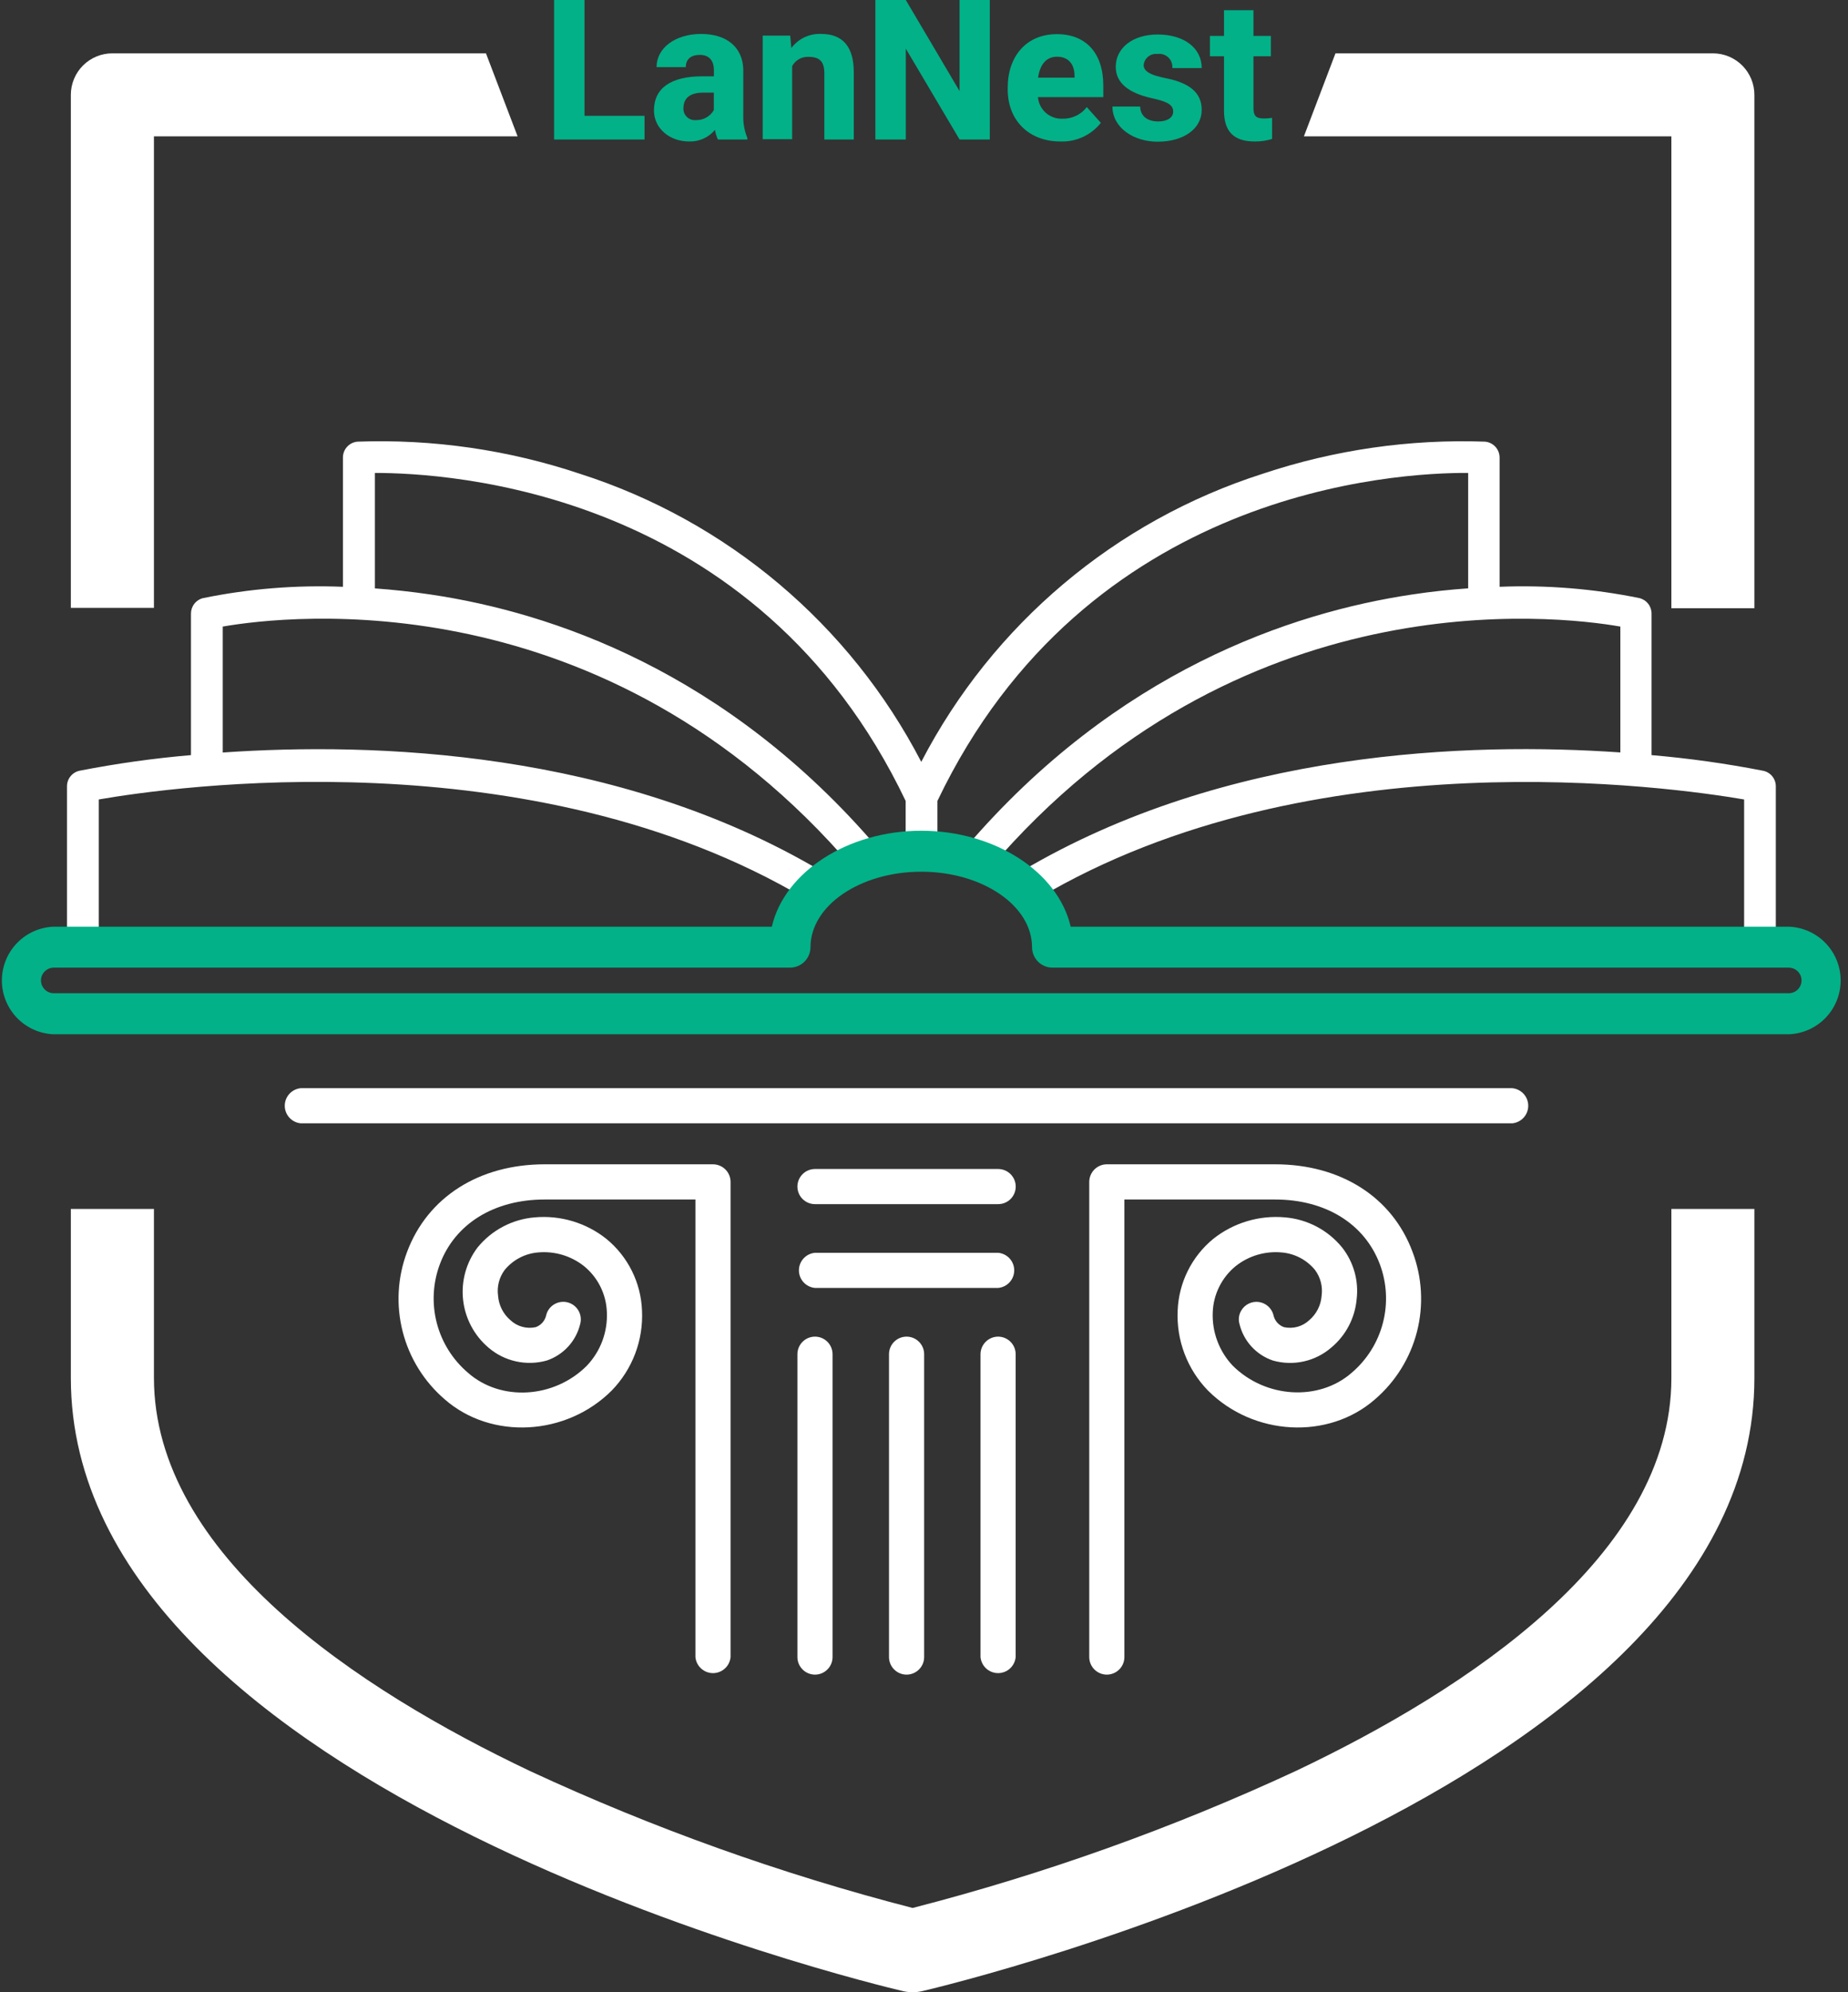 <svg width="128" height="138" viewBox="0 0 128 138" fill="none" xmlns="http://www.w3.org/2000/svg">
<rect x="0" y="0" width="128" height="138" fill="#333333" stroke="none"/>
<defs>
<style>
	.logo-motion{
	stroke-dasharray: 2000;
	stroke-dashoffset: 0;
	-webkit-animation: dash 4s linear forwards;
	-o-animation : dash 4s linear forward	
}

	@-webkit-keyframes dash {
	from {stoke-dashoffset: 2000;}to{stroke-dashoffset: 0;}
}
</style>
</defs>
<g class="logo-motion" id="Layer_1" clip-path="url(#clip0_73_6339)">
<path id="Vector" d="M118.643 3.695H92.5L90.314 9.445H115.766V42.131H121.516V6.592C121.519 6.213 121.447 5.836 121.304 5.485C121.161 5.134 120.95 4.814 120.683 4.545C120.416 4.276 120.098 4.062 119.748 3.916C119.398 3.77 119.023 3.695 118.643 3.695Z" fill="white"/>
<path id="Vector_2" d="M115.766 95.46C115.766 107.723 101.648 117.022 89.774 122.664C81.227 126.632 72.336 129.812 63.212 132.163C54.116 129.816 45.253 126.644 36.732 122.689C24.839 117.041 10.662 107.728 10.662 95.426V83.742H4.907V95.46C4.907 124.091 60.203 137.372 62.559 137.927C62.989 138.024 63.434 138.024 63.864 137.927C66.225 137.372 121.516 124.091 121.516 95.46V83.742H115.766V95.46Z" fill="white"/>
<path id="Vector_3" d="M10.662 9.445H35.851L33.66 3.695H7.785C7.407 3.694 7.033 3.768 6.684 3.912C6.335 4.056 6.018 4.268 5.75 4.535C5.483 4.801 5.271 5.118 5.127 5.467C4.982 5.816 4.907 6.19 4.907 6.567V42.107H10.662V9.445Z" fill="white"/>
<path id="Vector_4" d="M49.39 80.65H37.735C33.188 80.65 29.624 82.919 28.198 86.711C27.53 88.477 27.423 90.406 27.89 92.235C28.356 94.064 29.375 95.705 30.807 96.935C34.03 99.754 39.215 99.476 42.37 96.322C43.081 95.59 43.635 94.719 43.996 93.765C44.357 92.81 44.518 91.791 44.468 90.772C44.43 89.818 44.191 88.883 43.765 88.029C43.34 87.175 42.738 86.42 42 85.816C40.599 84.7 38.822 84.167 37.039 84.326C36.272 84.389 35.525 84.606 34.844 84.965C34.163 85.324 33.562 85.817 33.076 86.414C32.293 87.448 31.935 88.742 32.075 90.031C32.215 91.32 32.843 92.506 33.831 93.347C34.378 93.818 35.034 94.146 35.739 94.302C36.444 94.458 37.176 94.438 37.871 94.243C38.441 94.051 38.952 93.717 39.358 93.274C39.763 92.83 40.049 92.291 40.189 91.706C40.272 91.394 40.228 91.062 40.066 90.783C39.905 90.504 39.639 90.3 39.327 90.217C39.173 90.175 39.013 90.165 38.855 90.186C38.697 90.207 38.545 90.258 38.407 90.338C38.267 90.417 38.145 90.523 38.047 90.65C37.949 90.778 37.878 90.923 37.837 91.078C37.8 91.271 37.713 91.451 37.585 91.601C37.457 91.75 37.292 91.864 37.107 91.93C36.797 91.999 36.474 91.99 36.168 91.905C35.861 91.82 35.581 91.662 35.35 91.443C35.103 91.232 34.901 90.974 34.755 90.684C34.609 90.394 34.522 90.078 34.498 89.754C34.41 89.119 34.576 88.475 34.96 87.963C35.245 87.617 35.597 87.332 35.994 87.124C36.391 86.917 36.826 86.791 37.273 86.755C38.413 86.652 39.549 86.99 40.447 87.7C40.924 88.087 41.312 88.572 41.586 89.122C41.859 89.672 42.012 90.274 42.034 90.888C42.065 91.569 41.958 92.249 41.72 92.888C41.481 93.526 41.116 94.109 40.646 94.603C38.383 96.872 34.688 97.096 32.414 95.09C31.355 94.188 30.601 92.983 30.252 91.637C29.904 90.291 29.979 88.87 30.467 87.568C31.518 84.764 34.23 83.089 37.721 83.089H48.168V114.783C48.195 115.087 48.335 115.369 48.561 115.575C48.786 115.781 49.08 115.896 49.385 115.896C49.69 115.896 49.985 115.781 50.21 115.575C50.435 115.369 50.575 115.087 50.602 114.783V81.872C50.602 81.55 50.475 81.24 50.248 81.011C50.021 80.783 49.712 80.653 49.39 80.65Z" fill="white"/>
<path id="Vector_5" d="M56.449 92.587C56.127 92.587 55.817 92.716 55.589 92.944C55.36 93.172 55.232 93.482 55.232 93.805V114.782C55.232 115.105 55.36 115.415 55.589 115.643C55.817 115.871 56.127 116 56.449 116C56.772 116 57.082 115.871 57.31 115.643C57.538 115.415 57.666 115.105 57.666 114.782V93.805C57.666 93.482 57.538 93.172 57.31 92.944C57.082 92.716 56.772 92.587 56.449 92.587Z" fill="white"/>
<path id="Vector_6" d="M69.136 92.587C68.813 92.587 68.503 92.716 68.274 92.944C68.045 93.172 67.916 93.481 67.914 93.805V114.782C67.942 115.086 68.082 115.369 68.307 115.575C68.532 115.781 68.826 115.895 69.131 115.895C69.437 115.895 69.731 115.781 69.956 115.575C70.181 115.369 70.321 115.086 70.349 114.782V93.805C70.349 93.483 70.221 93.174 69.994 92.946C69.767 92.718 69.458 92.589 69.136 92.587Z" fill="white"/>
<path id="Vector_7" d="M62.793 92.587C62.47 92.587 62.16 92.716 61.932 92.944C61.704 93.172 61.576 93.482 61.576 93.805V114.782C61.576 115.105 61.704 115.415 61.932 115.643C62.16 115.871 62.47 116 62.793 116C63.116 116 63.425 115.871 63.653 115.643C63.882 115.415 64.01 115.105 64.01 114.782V93.805C64.01 93.482 63.882 93.172 63.653 92.944C63.425 92.716 63.116 92.587 62.793 92.587Z" fill="white"/>
<path id="Vector_8" d="M69.136 86.779H56.449C56.145 86.807 55.862 86.947 55.656 87.172C55.45 87.397 55.336 87.691 55.336 87.997C55.336 88.302 55.45 88.596 55.656 88.821C55.862 89.046 56.145 89.186 56.449 89.214H69.136C69.44 89.186 69.723 89.046 69.929 88.821C70.135 88.596 70.249 88.302 70.249 87.997C70.249 87.691 70.135 87.397 69.929 87.172C69.723 86.947 69.44 86.807 69.136 86.779Z" fill="white"/>
<path id="Vector_9" d="M69.136 80.976H56.449C56.127 80.976 55.817 81.105 55.589 81.333C55.36 81.561 55.232 81.871 55.232 82.193C55.232 82.516 55.36 82.826 55.589 83.054C55.817 83.282 56.127 83.41 56.449 83.41H69.136C69.459 83.41 69.769 83.282 69.997 83.054C70.225 82.826 70.353 82.516 70.353 82.193C70.353 81.871 70.225 81.561 69.997 81.333C69.769 81.105 69.459 80.976 69.136 80.976Z" fill="white"/>
<path id="Vector_10" d="M104.739 75.378H20.837C20.533 75.405 20.25 75.545 20.044 75.77C19.838 75.995 19.724 76.29 19.724 76.595C19.724 76.9 19.838 77.194 20.044 77.419C20.25 77.645 20.533 77.785 20.837 77.812H104.739C105.043 77.785 105.326 77.645 105.532 77.419C105.738 77.194 105.852 76.9 105.852 76.595C105.852 76.29 105.738 75.995 105.532 75.77C105.326 75.545 105.043 75.405 104.739 75.378Z" fill="white"/>
<path id="Vector_11" d="M88.318 80.65H76.663C76.34 80.651 76.03 80.781 75.802 81.01C75.574 81.239 75.446 81.549 75.446 81.872V114.783C75.446 115.105 75.574 115.415 75.802 115.643C76.031 115.871 76.34 116 76.663 116C76.986 116 77.295 115.871 77.523 115.643C77.752 115.415 77.88 115.105 77.88 114.783V83.089H88.318C91.808 83.089 94.515 84.764 95.572 87.568C96.06 88.87 96.135 90.291 95.786 91.637C95.438 92.983 94.683 94.188 93.624 95.09C91.351 97.081 87.656 96.857 85.387 94.603C84.918 94.109 84.554 93.525 84.316 92.887C84.077 92.249 83.97 91.569 84 90.888C84.024 90.274 84.178 89.672 84.453 89.123C84.727 88.573 85.115 88.088 85.592 87.7C86.489 86.989 87.626 86.651 88.766 86.755C89.213 86.791 89.647 86.917 90.045 87.124C90.442 87.332 90.793 87.617 91.078 87.963C91.462 88.475 91.628 89.119 91.541 89.754C91.517 90.078 91.43 90.394 91.284 90.684C91.138 90.974 90.935 91.232 90.689 91.443C90.458 91.662 90.177 91.82 89.871 91.905C89.564 91.99 89.242 91.999 88.931 91.93C88.746 91.864 88.582 91.75 88.453 91.601C88.325 91.451 88.238 91.271 88.201 91.078C88.139 90.846 88.008 90.637 87.828 90.479C87.646 90.32 87.422 90.219 87.184 90.187C86.945 90.156 86.703 90.196 86.487 90.303C86.271 90.409 86.091 90.578 85.971 90.786C85.889 90.923 85.837 91.076 85.816 91.234C85.795 91.392 85.806 91.553 85.85 91.706C85.99 92.291 86.276 92.83 86.681 93.274C87.086 93.717 87.598 94.051 88.167 94.243C88.862 94.441 89.595 94.462 90.301 94.306C91.006 94.15 91.662 93.82 92.208 93.347C93.212 92.512 93.844 91.313 93.965 90.012C94.043 89.376 93.995 88.731 93.823 88.113C93.65 87.496 93.358 86.918 92.962 86.414C92.477 85.817 91.875 85.324 91.194 84.965C90.513 84.606 89.767 84.389 88.999 84.326C87.214 84.167 85.437 84.7 84.034 85.816C83.297 86.421 82.696 87.176 82.272 88.03C81.847 88.884 81.608 89.819 81.57 90.772C81.521 91.791 81.682 92.81 82.043 93.765C82.403 94.719 82.957 95.59 83.668 96.322C86.823 99.476 92.008 99.754 95.231 96.935C96.663 95.705 97.682 94.064 98.148 92.235C98.614 90.405 98.505 88.477 97.836 86.711C96.429 82.919 92.86 80.65 88.318 80.65Z" fill="white"/>
<path id="Vector_12" d="M122.105 53.387C119.555 52.889 116.981 52.528 114.393 52.306V42.501C114.393 42.254 114.311 42.014 114.158 41.82C114.005 41.625 113.791 41.488 113.551 41.43C110.367 40.779 107.115 40.516 103.868 40.647V31.694C103.867 31.416 103.763 31.15 103.576 30.946C103.388 30.742 103.131 30.616 102.855 30.593C97.635 30.408 92.425 31.16 87.471 32.813C77.255 36.077 68.749 43.254 63.81 52.774C58.872 43.254 50.365 36.077 40.15 32.813C35.196 31.157 29.985 30.405 24.766 30.593C24.489 30.615 24.232 30.741 24.044 30.945C23.856 31.149 23.752 31.416 23.753 31.694V40.647C20.506 40.516 17.254 40.779 14.07 41.43C13.829 41.488 13.616 41.625 13.463 41.82C13.31 42.014 13.227 42.254 13.227 42.501V52.306C10.639 52.528 8.065 52.889 5.516 53.387C5.269 53.438 5.046 53.574 4.887 53.77C4.727 53.965 4.64 54.21 4.64 54.463V65.062C4.64 65.353 4.756 65.633 4.962 65.84C5.168 66.046 5.448 66.162 5.74 66.162C6.032 66.162 6.312 66.046 6.518 65.84C6.724 65.633 6.84 65.353 6.84 65.062V55.378C11.791 54.517 36.732 50.943 55.777 62.248C56.029 62.397 56.329 62.44 56.612 62.368C56.895 62.296 57.138 62.114 57.287 61.863C57.436 61.612 57.479 61.312 57.407 61.029C57.335 60.746 57.153 60.503 56.902 60.354C42.735 51.946 25.881 51.401 15.428 52.126V43.402C19.965 42.613 41.927 40.053 59.093 60.14C59.283 60.361 59.553 60.498 59.844 60.521C60.135 60.543 60.423 60.45 60.646 60.261C60.867 60.072 61.004 59.803 61.026 59.512C61.049 59.222 60.956 58.935 60.768 58.713C50.31 46.484 38.188 42.428 29.863 41.187C28.495 40.982 27.19 40.846 25.968 40.758V32.76C30.9 32.76 52.394 33.84 62.73 55.48V58.402C62.73 58.693 62.846 58.973 63.052 59.18C63.258 59.386 63.538 59.502 63.83 59.502C64.122 59.502 64.401 59.386 64.608 59.18C64.814 58.973 64.93 58.693 64.93 58.402V55.48C75.246 33.879 96.74 32.73 101.691 32.76V40.754C100.45 40.841 99.145 40.977 97.797 41.182C89.467 42.428 77.349 46.484 66.892 58.708C66.711 58.931 66.625 59.216 66.651 59.502C66.677 59.788 66.814 60.053 67.033 60.239C67.252 60.425 67.535 60.519 67.821 60.499C68.108 60.48 68.375 60.349 68.567 60.135C85.704 40.082 107.689 42.608 112.232 43.402V52.121C101.779 51.396 84.925 51.941 70.757 60.349C70.513 60.501 70.337 60.742 70.268 61.022C70.199 61.301 70.243 61.597 70.389 61.844C70.536 62.092 70.774 62.273 71.052 62.347C71.33 62.422 71.626 62.384 71.877 62.243C90.888 50.943 115.829 54.531 120.805 55.378V65.062C120.823 65.34 120.947 65.601 121.151 65.792C121.355 65.983 121.623 66.089 121.903 66.089C122.182 66.089 122.45 65.983 122.654 65.792C122.858 65.601 122.982 65.34 123 65.062V54.463C123 54.207 122.91 53.96 122.747 53.763C122.583 53.567 122.356 53.434 122.105 53.387Z" fill="white"/>
<path id="Vector_13" d="M44.643 8.023H40.486V0H38.378V9.664H44.643V8.023Z" fill="#02B188"/>
<path id="Vector_14" d="M48.64 5.287C46.479 5.287 45.296 6.1 45.296 7.653C45.296 8.875 46.357 9.8 47.73 9.8C48.07 9.812 48.408 9.745 48.719 9.606C49.029 9.467 49.304 9.258 49.521 8.997C49.559 9.228 49.627 9.452 49.726 9.664H51.766V9.557C51.565 9.07 51.468 8.545 51.483 8.018V4.81C51.44 3.286 50.354 2.352 48.562 2.352C46.771 2.352 45.476 3.325 45.476 4.649H47.501C47.501 4.104 47.856 3.802 48.475 3.802C49.093 3.802 49.448 4.172 49.448 4.864V5.287H48.64ZM49.444 7.624C49.319 7.841 49.139 8.02 48.921 8.142C48.703 8.265 48.457 8.326 48.207 8.32C48.096 8.331 47.983 8.319 47.877 8.283C47.771 8.247 47.673 8.19 47.591 8.114C47.509 8.038 47.444 7.946 47.399 7.843C47.355 7.74 47.334 7.629 47.336 7.517C47.336 6.782 47.798 6.417 48.723 6.417H49.444V7.624Z" fill="#02B188"/>
<path id="Vector_15" d="M54.867 4.581C54.976 4.379 55.139 4.211 55.339 4.097C55.539 3.983 55.767 3.928 55.996 3.938C56.809 3.938 57.097 4.294 57.097 5.097V9.664H59.137V5.014C59.137 3.233 58.372 2.351 56.878 2.351C56.48 2.333 56.084 2.412 55.724 2.581C55.364 2.751 55.052 3.006 54.813 3.325L54.731 2.468H52.827V9.644H54.867V4.581Z" fill="#02B188"/>
<path id="Vector_16" d="M62.739 3.369L66.463 9.664H68.557V0H66.463V6.309L62.739 0H60.631V9.664H62.739V3.369Z" fill="#02B188"/>
<path id="Vector_17" d="M73.45 9.8C73.985 9.82 74.517 9.714 75.004 9.49C75.49 9.265 75.917 8.93 76.249 8.51L75.275 7.419C75.076 7.679 74.819 7.887 74.523 8.027C74.228 8.166 73.903 8.234 73.576 8.223C73.157 8.238 72.748 8.091 72.435 7.813C72.121 7.534 71.927 7.146 71.892 6.728H76.419V5.925C76.419 3.671 75.207 2.366 73.206 2.366C71.074 2.366 69.798 3.914 69.798 6.076V6.266C69.832 8.374 71.288 9.8 73.45 9.8ZM73.216 3.929C73.98 3.929 74.414 4.416 74.428 5.233V5.38H71.901C72.038 4.43 72.495 3.929 73.216 3.929Z" fill="#02B188"/>
<path id="Vector_18" d="M80.231 8.413C79.501 8.413 78.995 8.072 78.97 7.38H77.052C77.052 8.841 78.513 9.815 80.178 9.815C81.989 9.815 83.235 8.919 83.235 7.614C83.235 6.606 82.641 5.969 81.429 5.584C80.738 5.355 79.214 5.272 79.214 4.513C79.224 4.399 79.256 4.288 79.309 4.187C79.363 4.086 79.436 3.997 79.524 3.925C79.613 3.852 79.715 3.799 79.825 3.767C79.935 3.735 80.05 3.725 80.163 3.739C80.299 3.719 80.437 3.729 80.567 3.77C80.698 3.811 80.818 3.881 80.918 3.974C81.018 4.068 81.095 4.183 81.144 4.311C81.193 4.439 81.212 4.576 81.2 4.713H83.235C83.235 3.325 82.013 2.39 80.178 2.39C78.454 2.39 77.281 3.325 77.281 4.63C77.281 5.735 78.153 6.441 79.798 6.806C80.708 7.011 81.259 7.2 81.259 7.716C81.278 8.116 80.884 8.413 80.231 8.413Z" fill="#02B188"/>
<path id="Vector_19" d="M84.779 7.653C84.779 9.114 85.455 9.8 86.911 9.8C87.317 9.804 87.721 9.745 88.109 9.625V8.164C87.924 8.194 87.736 8.209 87.549 8.208C86.965 8.208 86.819 8.004 86.819 7.458V3.899H88.026V2.488H86.819V0.706H84.779V2.488H83.805V3.899H84.779V7.653Z" fill="#02B188"/>
<path id="Vector_20" d="M123.896 64.19H74.161C73.275 60.383 68.888 57.545 63.81 57.545C58.733 57.545 54.341 60.383 53.46 64.19H3.724C2.759 64.225 1.845 64.633 1.175 65.328C0.505 66.023 0.13 66.951 0.13 67.917C0.13 68.882 0.505 69.811 1.175 70.506C1.845 71.201 2.759 71.609 3.724 71.644H123.896C124.861 71.609 125.775 71.201 126.446 70.506C127.116 69.811 127.491 68.882 127.491 67.917C127.491 66.951 127.116 66.023 126.446 65.328C125.775 64.633 124.861 64.225 123.896 64.19ZM123.896 68.8H3.724C3.489 68.8 3.264 68.707 3.098 68.541C2.932 68.375 2.838 68.149 2.838 67.914C2.838 67.679 2.932 67.454 3.098 67.288C3.264 67.122 3.489 67.028 3.724 67.028H54.716C55.092 67.028 55.453 66.879 55.72 66.614C55.986 66.348 56.136 65.988 56.138 65.612C56.138 62.73 59.58 60.383 63.81 60.383C68.041 60.383 71.483 62.73 71.483 65.612C71.484 65.988 71.635 66.348 71.901 66.614C72.168 66.879 72.528 67.028 72.904 67.028H123.896C124.131 67.028 124.357 67.122 124.523 67.288C124.689 67.454 124.782 67.679 124.782 67.914C124.782 68.149 124.689 68.375 124.523 68.541C124.357 68.707 124.131 68.8 123.896 68.8Z" fill="#02B188"/>
</g>
<defs>
<clipPath id="clip0_73_6339">
<rect width="127.625" height="138" fill="white"/>
</clipPath>
</defs>
</svg>
